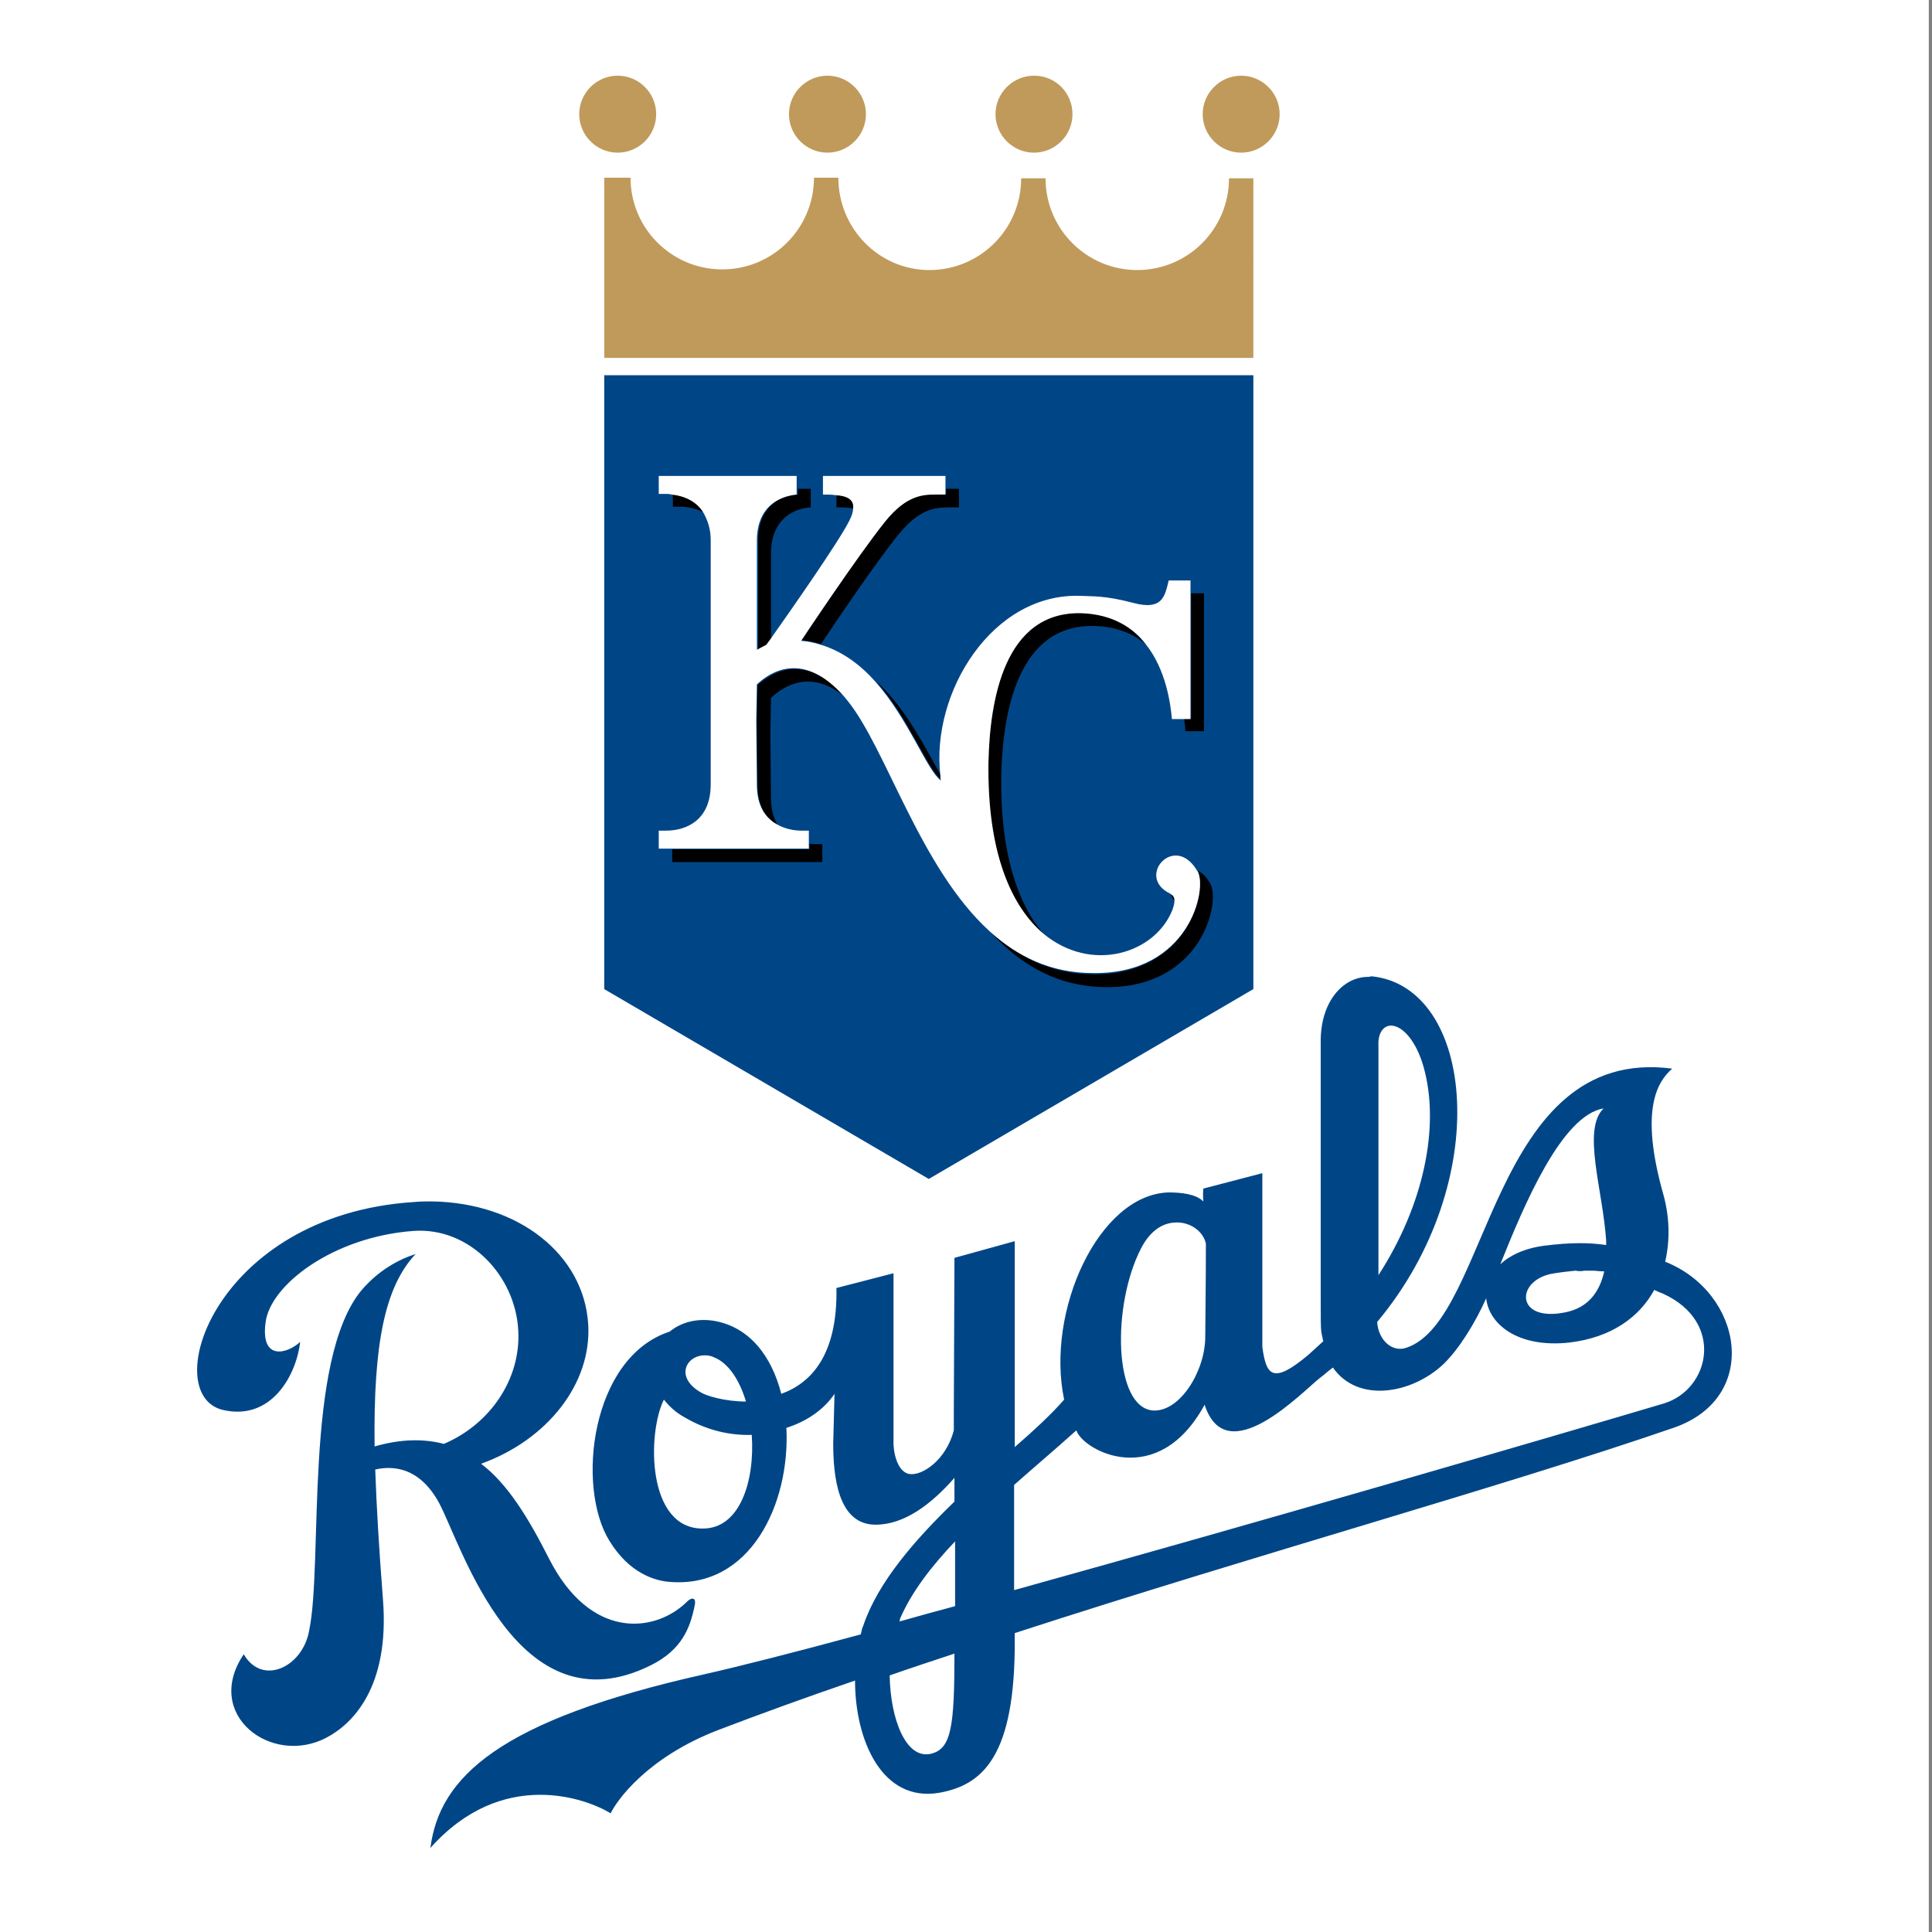 <?xml version="1.0" encoding="utf-8"?>
<!-- Generator: Adobe Illustrator 27.0.1, SVG Export Plug-In . SVG Version: 6.00 Build 0)  -->
<svg version="1.1" id="Layer_2_00000007410587313180983530000006495367687651130500_"
	 xmlns="http://www.w3.org/2000/svg" xmlns:xlink="http://www.w3.org/1999/xlink" x="0px" y="0px" viewBox="0 0 301.2 301.2"
	 style="enable-background:new 0 0 301.2 301.2;" xml:space="preserve">
<rect x="0" y="0" width="301.2" height="301.2" fill="#808080" stroke="none"/>
<style type="text/css">
	.st0{fill:#FFFFFF;}
	.st1{fill:#004687;}
	.st2{fill:#C09A5B;}
</style>
<rect class="st0" width="300.7" height="301.2"/>
<path class="st1" d="M94.2,58.5v95.7l50.6,29.6l50.6-29.6V58.5H94.2z M213.1,152.3c-3.7,0.1-7.3,3.8-7.2,10.3c0,0,0,36.1,0,39.6
	c0,3.5,0,4.8,0.1,5.5c0.1,0.5,0.2,1,0.3,1.4c-0.8,0.7-1.5,1.4-2.3,2.1c-5.7,4.8-6.6,3.1-7.2-1.2l0-27.1l-9.2,2.4c0,0-0.1,0.9,0,2
	c-1.2-1.2-3.6-1.4-5.4-1.4c-10.9,0.3-19.2,18.5-16.3,32.3c-1.9,2.2-4.6,4.7-7.7,7.4l0-32.1l-9.4,2.6l-0.1,24.3c0,0.4,0,1.4,0,2.6
	c-1.2,4.6-4.9,7.1-6.9,6.8c-2-0.3-2.6-3.7-2.5-5.3v-26l-8.9,2.3c0.2,10.4-3.9,14.8-8.6,16.5c-1.5-5.9-5-10.5-10.6-11.4
	c-2.7-0.4-5.1,0.3-6.8,1.7c-12.3,4-14.6,24.2-9.4,32.6c3.1,5.1,7.1,6.2,9.2,6.4c12.8,1.2,19-12.2,18.4-24c3.2-1,5.9-2.9,7.5-5.3
	l-0.2,7.7c0,5.1,0.7,12.7,6.6,12.7c4.5,0,8.7-3.2,12.3-7.3c0,1.2,0,2.4,0,3.7c-6.1,5.9-11.9,12.5-14.2,19.3
	c-0.2,0.4-0.3,0.9-0.4,1.4c-10.3,2.8-19,5-24.3,6.2c-32.2,7.2-41.4,16.1-42.8,27.1c11.2-12.6,24.4-7.7,28.1-5.4
	c0.9-1.9,5.6-8.7,16.8-13c6.8-2.6,14-5.2,21.3-7.7c0,9.3,4.2,19,13.1,17.5c6.8-1.2,11.9-5.7,11.8-23.9v-1
	c38.2-12.4,76.3-22.9,102.7-32c13.7-4.7,10.8-21.1-1.3-25.9c0.8-3.4,0.7-7.2-0.4-10.9c-3.5-12.7-0.9-17.1,1.5-19.2
	c-28.3-3.7-28.4,39.1-41.4,43.5c-2.2,0.8-4.4-1.1-4.6-4c18.3-21.9,15.2-52.3-0.9-53.9C213.5,152.3,213.3,152.3,213.1,152.3
	L213.1,152.3L213.1,152.3z M217,159.9c1.6,0.1,3.7,2.2,4.9,6.3c2.7,9.4,0,21.8-7,32.6c0-10.5,0-33.1,0-35.8
	C214.8,160.9,215.8,159.8,217,159.9L217,159.9z M250,172.8c-3.4,3.3-0.1,12.8,0.4,20.6c0,0.3,0,0.5,0,0.7c-2.7-0.4-5.6-0.4-9.6,0.1
	c-3.1,0.4-5.4,1.5-6.9,2.9C237.7,187.6,243.5,173.9,250,172.8L250,172.8L250,172.8z M67.3,187.3c-0.9,0-1.8,0-2.8,0.1
	c-31,2-39.9,29.9-29.8,32.4c7.6,1.8,11.5-5.4,12.1-10.6c-1.9,1.8-6.2,3.1-5.4-3c0.7-5.9,10.6-13.4,23.1-14.3
	c8.7-0.6,15.9,7,16.3,15.6c0.4,7.6-4.5,14.6-11.6,17.6c-3.1-0.8-6.6-0.8-10.8,0.4c-0.2-16,1.6-24.9,6.4-30c-2.8,0.9-5.8,2.6-8.4,5.6
	c-9.1,10.9-6,42.5-8.2,53.1c-1,5.7-7.3,8.7-10.2,3.7c-6.4,9.5,4.4,17.5,12.9,13c4-2.1,9.9-7.8,8.8-21.6c-0.6-7.7-1-14.4-1.2-20.2
	c2.6-0.6,6.9-0.5,10,5.3c3.5,6.6,12.2,35.6,33,25.2c4.8-2.4,6.1-5.8,6.8-9.3c0.3-1.3-0.5-1.4-1.4-0.4c-5,4.7-14.9,5.7-21.3-6.9
	c-3.3-6.5-6.5-11.7-10.6-14.8c10.3-3.7,17.3-12.5,16.7-21.8C91,195.6,80.9,187.5,67.3,187.3L67.3,187.3L67.3,187.3z M183.1,190.6
	c2.3-0.2,4.5,1.3,4.9,3.3c0,6.5-0.1,12.5-0.1,14.5c0,5.3-3.9,11.7-8.1,11.5c-6.2-0.4-6.5-16.4-1.9-25.3
	C179.3,191.9,181.2,190.7,183.1,190.6L183.1,190.6L183.1,190.6z M247,198.1c0.4,0,0.9,0,1.3,0h0.1c0.4,0,0.9,0.1,1.4,0.1
	c0,0,0,0,0.1,0c0.1,0,0.1,0,0.2,0c-0.7,3.2-2.5,5.7-6.1,6.4c-8,1.6-7.7-5.3-1.6-6.1c1.2-0.2,2.3-0.3,3.2-0.4c0,0,0.1,0,0.1,0
	C246,198.2,246.5,198.2,247,198.1C246.9,198.2,247,198.2,247,198.1L247,198.1L247,198.1z M257.9,201.1c0.4,0.2,0.9,0.4,1.4,0.6
	c9.6,4.4,7.3,14.9,0.1,17.1c-19.2,5.7-63.1,18.5-101.3,29.1v-16.4c3.4-3,6.7-5.8,9.7-8.5c1.1,3.2,12.7,9.4,20-4
	c3.4,10.5,15.2-2,18-4.2c0.7-0.5,1.3-1.1,2-1.6c3.9,5.6,12.3,4.1,17.2-0.5c2.5-2.4,5-6.5,6.7-10.3c0.4,4,4.9,7.8,13,6.9
	C251.3,208.5,255.6,205.3,257.9,201.1L257.9,201.1z M110,211.3c0.4,0,0.9,0.1,1.3,0.3c2.3,0.9,4,3.6,5,6.9c-3.3,0-6.2-0.9-7-1.4
	C105.1,214.7,107,211.2,110,211.3L110,211.3L110,211.3z M103.5,218.2c0.8,1,1.8,2,3.3,2.8c3.4,2,7,2.8,10.4,2.7
	c0.5,7.1-1.8,14.6-7.6,14.6C100.8,238.4,100.9,223.4,103.5,218.2L103.5,218.2z M148.9,240.3c0,3.7,0,7.2,0,10.1
	c-3,0.8-5.9,1.6-8.7,2.4c0.1-0.1,0.1-0.2,0.1-0.4C142.1,248.2,145.2,244.2,148.9,240.3L148.9,240.3L148.9,240.3z M148.8,257.8
	c0,11.4-0.5,14.8-3.6,15.6c-4,1-6.4-5.5-6.5-12.2C142.1,260,145.5,258.9,148.8,257.8L148.8,257.8L148.8,257.8z"/>
<path class="st2" d="M96.3,11.8c-3.3,0-6,2.7-6,6s2.7,6,6,6s6-2.7,6-6S99.6,11.8,96.3,11.8z M129,11.8c-3.3,0-6,2.7-6,6s2.7,6,6,6
	c3.3,0,6-2.7,6-6S132.3,11.8,129,11.8z M161.2,11.8c-3.3,0-6,2.7-6,6s2.7,6,6,6s6-2.7,6-6S164.6,11.8,161.2,11.8z M193.5,11.8
	c-3.3,0-6,2.7-6,6s2.7,6,6,6s6-2.7,6-6S196.8,11.8,193.5,11.8z M94.2,27.7v28.1h101.2V27.8h-3.8c0,7.9-6.4,14.3-14.3,14.3
	c-7.9,0-14.3-6.4-14.3-14.3h-3.8c0,7.9-6.4,14.3-14.3,14.3c-7.9,0-14.2-6.5-14.2-14.4l-3.8,0c0,7.9-6.4,14.3-14.3,14.3
	s-14.3-6.4-14.3-14.3L94.2,27.7L94.2,27.7L94.2,27.7z"/>
<path d="M147.5,76.2V77h-1.3c-2.1,0-4.7,0-8.1,4.2c-4.4,5.4-13.1,18.6-13.1,18.6c1,0.1,2,0.3,3,0.6c2.4-3.6,8.6-12.8,12.1-17.1
	c3.4-4.2,6-4.2,8.1-4.2h1.3v-2.9L147.5,76.2L147.5,76.2z M124.4,76.2v0.9c-3.1,0.2-6.2,2.1-6.2,7.2v17.1l1.5-0.8
	c0.2-0.2,0.3-0.5,0.5-0.7V86.3c0-5.1,3.2-7,6.2-7.2v-2.9C126.4,76.2,124.4,76.2,124.4,76.2z M130.4,77.1v2c1,0,1.9,0,2.7,0.2
	C133.3,77.7,132.1,77.2,130.4,77.1L130.4,77.1z M104.9,77.1v1.9l1.1,0c1.3,0,2.7,0.3,3.9,1C108.7,78.2,106.8,77.3,104.9,77.1
	L104.9,77.1L104.9,77.1z M185.7,92.5V112h-1.1c0.1,0.8,0.2,1.5,0.2,2h2.9V92.5H185.7z M168.7,95.6c-12.2-0.4-14.4,13.7-14.6,23.3
	c-0.2,14.2,3.6,22.5,8.5,26.6c-3.9-4.6-6.7-12.5-6.5-24.6c0.2-9.6,2.5-23.7,14.6-23.3c3.4,0.1,6,1.2,7.9,2.8
	C176.6,97.8,173.4,95.7,168.7,95.6L168.7,95.6L168.7,95.6z M124.2,104.3c-2.8-0.1-4.9,1.5-6.1,2.5l-0.1,5.6l0.1,10
	c0,3.3,1.3,5.2,3.1,6.2c-0.6-1.1-1-2.4-1-4.2l-0.1-10l0.1-5.6c1.8-1.7,6.1-4.7,11.6-0.1C129,105.5,126.4,104.4,124.2,104.3
	L124.2,104.3L124.2,104.3z M136.6,106.2c5.2,5.9,8,13.8,10.2,15.4c0-0.2,0-0.5-0.1-0.7C144.5,117.1,141.4,110.6,136.6,106.2z
	 M126.2,131.5v0.9h-21.4v2h23.4v-2.8l-1.1,0C126.9,131.6,126.5,131.6,126.2,131.5L126.2,131.5z M186.6,135.7c0,0,0.1,0.1,0.1,0.1
	c1.6,2.8-1.3,16.1-16.1,16.1c-6.5,0-11.7-2.6-16.1-6.5c4.7,5.1,10.5,8.5,18.1,8.5c14.8,0,17.7-13.3,16.1-16.1
	C188.1,136.7,187.4,136,186.6,135.7L186.6,135.7L186.6,135.7z M182.5,139.4c0.1,0.3,0.3,0.7,0.6,1
	C183.1,139.9,182.9,139.6,182.5,139.4z"/>
<path class="st0" d="M186.7,135.8c0,0-0.1-0.1-0.1-0.1c-3.5-5.9-9.6,1-4.2,3.6c0,0,0.1,0,0.1,0.1c0.4,0.2,0.6,0.5,0.6,1
	c0,0.4-0.1,0.8-0.3,1.4c-2.7,6.9-12.7,10-20.2,3.7c-4.9-4.2-8.7-12.5-8.5-26.6c0.2-9.6,2.4-23.7,14.6-23.3c4.7,0.2,7.9,2.2,9.9,4.8
	c3.2,4,3.9,9.4,4.1,11.7h2.9V90.5h-3.4c-0.6,2.5-1,4.7-5.5,3.5c-4.5-1.2-6.5-1-8.1-1.1c-13.9-0.6-23.5,15.1-22,28
	c0,0.3,0,0.5,0.1,0.8c-2.2-1.6-5-9.5-10.2-15.4c-2.3-2.6-5.2-4.8-8.6-5.8c-0.9-0.3-1.9-0.5-3-0.6c0,0,8.7-13.1,13.1-18.6
	c3.4-4.2,6-4.2,8.1-4.2h1.3v-2.9h-19.1v2.9c0.7,0,1.4,0,2,0.1c1.6,0.1,2.9,0.6,2.7,2.1c0,0.5-0.2,1.1-0.6,1.9
	c-1.6,3.2-9,13.8-12.4,18.6c-0.2,0.3-0.4,0.5-0.5,0.7l-1.5,0.8V84.3c0-5.1,3.2-6.9,6.2-7.2v-2.9h-21.5v2.8l1.1,0
	c0.3,0,0.6,0,0.9,0.1c1.9,0.2,3.9,1,5,2.9c0.6,1.1,1.1,2.4,1.1,4.2v38.1c0,5.5-3.7,7.2-7,7.2l-1.1,0v2.8h23.4v-2.8l-1.1,0
	c-1.3,0-2.7-0.3-3.9-1c-1.8-1-3.1-2.9-3.1-6.2l-0.1-10l0.1-5.6c2-1.9,7.2-5.4,13.6,1.9c0.2,0.2,0.3,0.4,0.5,0.6
	c6.1,7.5,11.3,26.1,22.2,36c4.3,3.9,9.5,6.5,16.1,6.5C185.4,151.9,188.3,138.6,186.7,135.8"/>
</svg>
